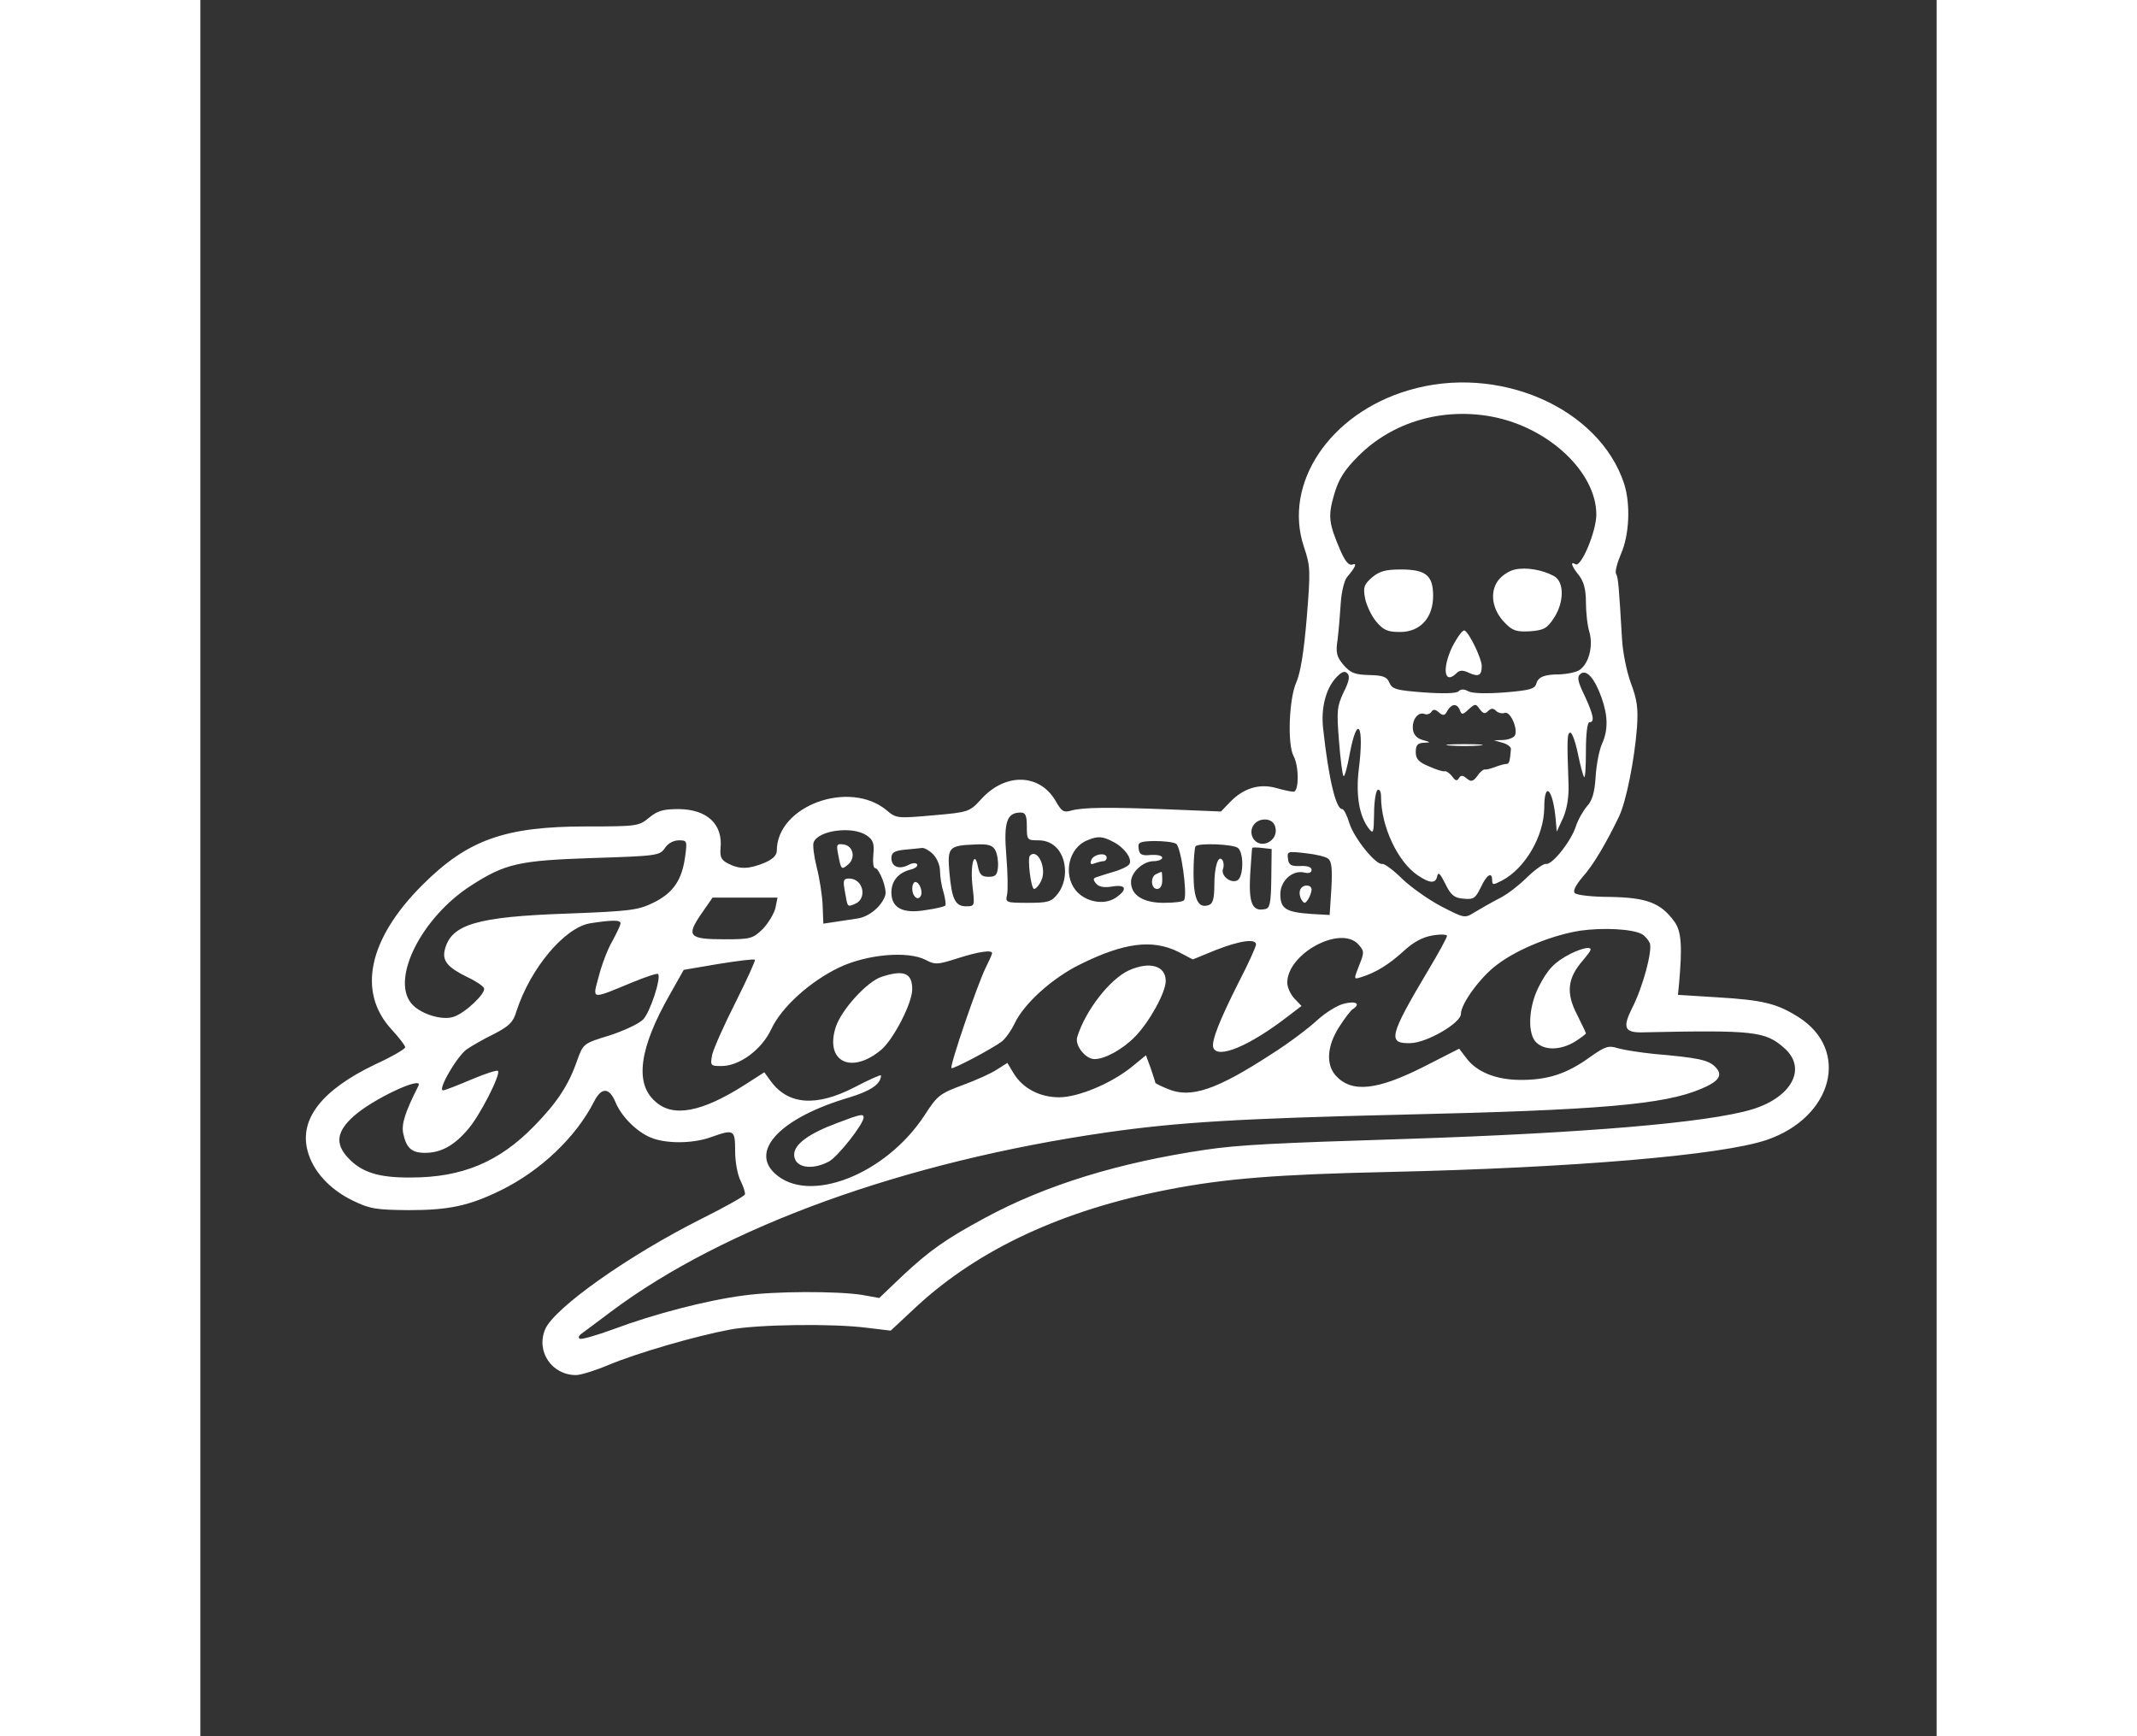 <?xml version="1.0" standalone="no"?>
<!DOCTYPE svg PUBLIC "-//W3C//DTD SVG 20010904//EN"
 "http://www.w3.org/TR/2001/REC-SVG-20010904/DTD/svg10.dtd">
<svg version="1.0" xmlns="http://www.w3.org/2000/svg"
 width="320px" height="260px" viewBox="0 0 500 500"
 
 preserveAspectRatio="xMidYMid meet">

<rect x="0" y="0" width="500" height="500" fill="#333333" stroke="none"/>

<g transform="translate(0,500) scale(0.1,-0.1)"
fill="#FFFFFF" stroke="none">
<path d="M3479 3876 c-227 -67 -362 -269 -301 -451 19 -56 19 -69 8 -205 -8
-96 -18 -158 -30 -185 -21 -47 -26 -178 -8 -212 16 -29 16 -103 0 -103 -7 0
-30 5 -51 11 -48 13 -93 -1 -131 -40 l-27 -28 -147 6 c-179 7 -249 6 -283 -3
-23 -7 -29 -3 -47 29 -46 77 -143 80 -212 5 -35 -38 -36 -39 -140 -48 -102 -9
-106 -9 -133 14 -107 90 -317 14 -317 -116 0 -13 -12 -25 -36 -35 -44 -18 -71
-19 -104 -2 -20 10 -24 19 -22 44 7 70 -39 112 -120 113 -46 0 -62 -5 -86 -25
-29 -24 -35 -25 -179 -25 -236 0 -343 -38 -474 -169 -155 -155 -188 -308 -88
-416 21 -23 39 -46 39 -51 0 -5 -40 -28 -88 -50 -152 -73 -218 -157 -193 -249
15 -57 63 -110 129 -142 51 -25 68 -27 162 -28 115 0 173 12 265 57 114 56
216 152 269 256 21 41 43 41 61 -1 17 -42 61 -86 102 -103 43 -18 120 -18 173
1 67 24 70 22 70 -40 0 -31 7 -69 16 -86 8 -17 14 -34 12 -39 -2 -5 -57 -36
-123 -69 -212 -106 -426 -258 -452 -319 -27 -64 19 -132 89 -132 13 0 55 13
93 29 81 34 249 83 350 102 80 15 298 18 396 5 l67 -8 75 70 c179 165 420 277
723 336 164 32 314 44 639 51 529 12 954 48 1085 92 191 65 242 259 92 354
-62 39 -101 49 -235 57 l-112 7 3 30 c10 112 7 154 -14 182 -39 53 -79 68
-183 70 -51 0 -97 5 -103 11 -6 6 2 22 22 46 31 34 69 99 106 176 20 43 44
162 51 255 4 57 0 81 -18 129 -12 33 -23 89 -25 125 -9 152 -11 178 -17 188
-4 6 3 32 14 58 24 54 28 143 9 202 -72 219 -363 346 -621 269z m241 -76 c163
-31 300 -160 300 -282 0 -48 -44 -153 -60 -143 -16 10 -12 -5 10 -32 14 -18
20 -41 20 -77 0 -28 4 -67 10 -86 12 -43 -3 -95 -31 -111 -11 -6 -35 -10 -52
-11 -47 0 -64 -7 -70 -27 -4 -15 -19 -19 -90 -25 -53 -4 -94 -3 -105 3 -13 7
-22 7 -29 0 -6 -6 -44 -7 -100 -3 -78 6 -91 9 -99 28 -7 17 -18 21 -58 22 -41
1 -54 6 -74 29 -20 24 -23 35 -17 74 3 25 7 72 9 104 2 32 10 65 18 75 25 29
30 42 15 36 -10 -3 -21 10 -35 43 -33 77 -35 97 -17 159 13 44 28 69 70 111
98 98 242 140 385 113z m-428 -794 c-19 -41 -20 -53 -13 -141 4 -52 10 -98 13
-100 3 -3 11 26 18 65 22 116 42 82 26 -45 -9 -74 1 -134 28 -170 14 -18 15
-15 16 42 0 34 5 65 10 68 6 3 10 -5 10 -19 0 -86 48 -188 106 -227 36 -24 52
-24 56 -1 3 12 9 5 23 -23 16 -33 26 -41 52 -43 29 -3 35 1 50 32 17 37 33 47
33 21 0 -14 3 -14 28 -1 67 35 121 128 122 209 0 80 25 56 33 -33 l3 -35 18
39 c11 25 17 59 16 95 -5 133 -4 151 5 151 5 1 15 -27 22 -61 7 -34 15 -64 18
-67 3 -3 5 31 5 76 0 48 4 82 10 82 16 0 12 21 -14 77 -20 41 -22 54 -12 62
17 15 41 -12 61 -68 19 -54 19 -94 1 -134 -8 -18 -16 -60 -18 -94 -3 -46 -10
-69 -25 -85 -11 -13 -26 -39 -32 -58 -14 -43 -68 -111 -86 -108 -6 2 -31 -16
-54 -38 -23 -23 -60 -52 -84 -63 -23 -12 -54 -30 -69 -39 -27 -17 -29 -16 -95
18 -36 19 -87 55 -112 79 -25 25 -51 44 -57 43 -19 -4 -82 75 -95 117 -7 23
-16 41 -21 41 -18 0 -39 87 -55 234 -6 58 8 113 38 145 15 16 24 20 32 12 8
-8 5 -24 -11 -55z m335 -51 c5 -14 8 -14 25 2 19 17 21 17 32 1 10 -13 15 -15
24 -6 9 9 15 9 23 1 6 -6 18 -9 25 -6 15 6 38 -42 30 -64 -3 -7 -18 -13 -33
-14 l-28 -1 25 -7 c14 -4 25 -12 24 -19 -3 -36 -5 -42 -13 -42 -5 0 -20 -4
-33 -9 -13 -5 -26 -8 -30 -7 -4 0 -14 -8 -21 -19 -12 -16 -18 -17 -30 -7 -12
10 -17 10 -23 1 -5 -9 -10 -8 -19 5 -7 9 -17 16 -21 15 -5 -2 -26 5 -46 14
-30 12 -38 22 -38 41 0 20 5 26 23 27 21 1 21 1 -3 8 -16 4 -26 15 -28 29 -4
28 14 53 33 46 7 -3 16 0 20 6 5 8 11 8 22 -2 12 -10 17 -9 24 5 12 21 28 22
36 2z m-1247 -335 c0 -39 1 -40 34 -40 45 0 76 -37 76 -90 0 -23 -8 -48 -21
-64 -18 -23 -27 -26 -86 -26 -63 0 -65 1 -60 23 3 12 2 63 -2 112 -8 97 1 125
41 125 14 0 18 -8 18 -40z m715 0 c13 -41 -43 -70 -64 -33 -13 25 5 53 34 53
15 0 26 -7 30 -20z m-1176 -26 c19 -13 22 -24 19 -55 -2 -22 0 -39 5 -39 12 0
36 -62 29 -79 -10 -31 -46 -61 -79 -66 -18 -3 -48 -7 -66 -10 l-33 -5 -2 52
c-1 29 -9 79 -17 110 -8 32 -12 64 -9 72 13 35 112 48 153 20z m711 -19 c31
-16 55 -49 45 -64 -3 -5 -22 -15 -43 -21 -20 -6 -43 -13 -51 -16 -10 -3 -11
-7 -2 -18 8 -10 23 -13 47 -9 41 7 45 -9 9 -33 -34 -22 -88 -11 -115 23 -36
46 -19 122 34 143 31 13 44 12 76 -5z m-1234 -42 c-9 -67 -34 -104 -90 -132
-45 -22 -65 -25 -250 -32 -260 -9 -334 -31 -352 -104 -8 -32 8 -51 65 -79 24
-11 46 -26 48 -32 5 -15 -54 -71 -87 -82 -33 -12 -98 8 -123 39 -58 72 31 248
173 339 98 63 137 72 349 79 186 6 194 7 209 29 8 13 25 22 40 22 24 0 24 -2
18 -47z m1414 37 c14 -9 33 -144 23 -162 -2 -5 -29 -8 -59 -8 -59 0 -94 22
-94 60 0 28 35 60 65 60 14 0 25 5 25 10 0 6 -15 9 -32 8 -27 -3 -34 1 -36 18
-3 18 2 21 45 22 27 0 55 -3 63 -8z m-521 -18 c6 -11 9 -32 8 -48 -2 -24 -7
-29 -27 -29 -20 0 -26 6 -31 30 -10 51 -23 2 -15 -61 6 -53 6 -54 -19 -54 -31
0 -41 20 -48 98 -6 72 -2 77 73 80 39 2 51 -2 59 -16z m699 6 c18 -15 16 -87
-3 -94 -20 -8 -47 15 -40 34 3 7 2 18 -1 24 -12 19 -24 -16 -24 -70 0 -38 -4
-54 -15 -58 -31 -12 -45 15 -45 91 0 39 3 74 6 78 10 10 108 6 122 -5z m-878
-18 c11 -11 20 -32 20 -48 0 -15 4 -43 10 -61 5 -19 8 -37 5 -39 -3 -3 -28 -9
-57 -13 -65 -11 -98 6 -98 51 0 33 20 57 56 66 13 3 21 10 18 15 -3 5 -14 4
-25 -2 -27 -14 -49 -5 -49 20 0 15 8 21 38 24 20 2 43 4 50 5 6 1 21 -7 32
-18z m974 -70 c-1 -71 -4 -86 -18 -88 -37 -8 -47 17 -43 97 3 42 5 77 6 79 1
2 13 2 29 0 l27 -3 -1 -85z m164 57 c10 -8 12 -31 9 -86 l-5 -76 -53 3 c-73 5
-89 15 -89 57 0 39 36 71 70 62 12 -3 20 0 20 8 0 8 -12 12 -32 11 -27 -1 -34
3 -36 21 -3 21 -1 22 50 16 29 -3 59 -10 66 -16z m-1592 -142 c-4 -16 -20 -43
-36 -60 -29 -28 -35 -30 -110 -30 -103 0 -111 9 -69 71 l34 49 93 0 94 0 -6
-30z m-446 -44 c0 -5 -11 -28 -24 -52 -14 -24 -31 -70 -39 -102 -18 -67 -24
-66 97 -16 39 16 72 27 74 24 10 -10 -23 -111 -43 -131 -13 -13 -57 -33 -97
-46 -75 -23 -75 -23 -93 -72 -24 -70 -58 -122 -124 -189 -100 -103 -207 -148
-354 -148 -94 -1 -143 15 -182 57 -37 40 -33 75 16 119 55 50 203 119 187 88
-38 -75 -49 -109 -44 -136 9 -43 24 -57 63 -57 45 0 83 20 123 67 34 38 96
160 87 169 -3 3 -37 -8 -77 -25 -40 -17 -76 -31 -81 -31 -17 0 40 98 68 118
16 11 51 31 80 45 42 22 54 33 63 64 40 124 138 241 212 254 64 10 88 10 88 0z
m2941 -31 c9 -5 19 -17 23 -26 8 -22 -20 -127 -51 -187 -28 -56 -22 -71 29
-70 325 7 355 3 410 -46 65 -58 21 -141 -94 -176 -127 -38 -478 -68 -998 -85
-382 -12 -480 -17 -575 -31 -250 -37 -459 -101 -635 -196 -113 -61 -160 -94
-239 -168 l-66 -63 -50 9 c-72 11 -251 11 -342 -2 -107 -14 -259 -54 -371 -96
-52 -19 -97 -32 -100 -28 -4 3 -2 9 4 13 5 4 45 33 87 65 326 244 844 432
1428 516 203 29 380 40 849 51 570 13 755 29 861 74 53 22 65 40 41 64 -20 20
-51 26 -177 37 -38 4 -84 11 -102 16 -28 9 -37 6 -81 -25 -66 -48 -121 -66
-199 -66 -72 0 -129 23 -159 65 l-19 25 -100 -51 c-136 -69 -209 -77 -255 -27
-29 32 -26 85 9 140 16 25 34 49 40 52 23 15 9 24 -24 16 -20 -4 -56 -27 -80
-49 -25 -23 -82 -66 -128 -95 -161 -105 -235 -130 -301 -102 -20 8 -36 16 -36
18 0 2 -6 20 -13 41 l-14 38 -39 -32 c-60 -49 -156 -89 -211 -89 -56 0 -105
26 -131 69 l-18 30 -30 -19 c-16 -11 -61 -31 -99 -45 -65 -24 -73 -30 -109
-86 -112 -172 -335 -259 -432 -168 -72 67 20 161 213 218 63 19 93 39 93 64 0
3 -34 -12 -76 -34 -110 -57 -191 -51 -241 17 l-19 26 -56 -36 c-124 -79 -207
-95 -258 -48 -60 52 -46 154 42 308 l40 71 100 17 c56 9 103 15 105 12 2 -2
-23 -57 -56 -123 -33 -65 -63 -133 -67 -150 -6 -32 -5 -33 27 -33 52 0 116 48
143 106 29 63 112 138 196 178 80 38 197 48 248 22 28 -15 35 -14 92 4 62 20
100 25 100 15 0 -3 -9 -23 -19 -43 -22 -44 -104 -282 -98 -288 4 -4 114 54
144 76 11 8 28 32 38 53 27 57 109 131 189 170 125 62 207 73 282 36 l42 -22
66 27 c69 27 116 34 116 16 0 -6 -22 -55 -50 -109 -56 -111 -79 -170 -73 -188
12 -34 105 5 216 91 l38 29 -21 22 c-11 12 -20 32 -20 45 0 84 154 167 205
110 17 -19 17 -23 2 -60 -16 -41 -16 -41 6 -34 42 13 79 36 121 74 29 27 55
41 84 46 23 4 42 3 42 -1 0 -5 -24 -49 -54 -99 -113 -190 -118 -212 -51 -210
47 1 145 58 145 84 0 30 58 109 107 144 59 44 159 84 238 96 65 9 148 5 176
-10z"/>
<path d="M3786 3360 c-16 -3 -38 -17 -49 -32 -25 -34 -17 -85 20 -122 22 -23
34 -26 72 -24 39 3 49 8 68 37 31 46 31 106 1 122 -33 18 -79 26 -112 19z"/>
<path d="M3374 3337 c-23 -20 -26 -28 -20 -60 4 -20 18 -50 32 -67 21 -25 33
-30 69 -30 58 0 95 41 95 104 0 59 -21 76 -93 76 -44 0 -62 -5 -83 -23z"/>
<path d="M3605 3137 c-30 -63 -23 -111 13 -75 8 8 18 9 36 0 27 -12 36 -7 36
20 0 21 -35 94 -49 102 -5 4 -21 -18 -36 -47z"/>
<path d="M3598 2853 c23 -2 61 -2 85 0 23 2 4 4 -43 4 -47 0 -66 -2 -42 -4z"/>
<path d="M2389 2536 c-8 -8 3 -96 12 -96 5 0 15 11 21 25 16 35 -11 93 -33 71z"/>
<path d="M1837 2538 c8 -42 9 -44 28 -28 23 19 15 54 -12 58 -21 3 -22 0 -16
-30z"/>
<path d="M1856 2433 c8 -46 7 -45 27 -37 39 14 27 74 -15 74 -16 0 -18 -5 -12
-37z"/>
<path d="M2566 2524 c-5 -12 -2 -15 10 -10 8 3 20 6 25 6 5 0 9 5 9 10 0 16
-37 11 -44 -6z"/>
<path d="M2753 2483 c-18 -7 -16 -43 2 -43 9 0 15 9 15 25 0 14 -1 25 -2 24
-2 0 -9 -3 -15 -6z"/>
<path d="M2050 2441 c0 -22 16 -36 24 -22 8 12 -3 41 -15 41 -5 0 -9 -9 -9
-19z"/>
<path d="M3167 2437 c-3 -8 -1 -20 4 -28 8 -12 10 -12 19 1 5 8 10 21 10 28 0
16 -27 16 -33 -1z"/>
<path d="M3945 2253 c-46 -24 -65 -44 -91 -95 -30 -59 -33 -137 -6 -161 25
-23 70 -21 110 3 17 11 32 22 32 24 0 2 -12 27 -26 55 -32 62 -27 105 18 156
25 30 27 35 12 35 -11 -1 -32 -8 -49 -17z"/>
<path d="M2675 2206 c-56 -25 -127 -117 -150 -193 -7 -24 24 -63 50 -63 30 0
81 28 117 65 41 42 88 127 88 160 0 44 -46 57 -105 31z"/>
<path d="M1962 2187 c-42 -13 -118 -97 -133 -147 -30 -98 46 -135 132 -63 35
30 89 134 89 174 0 47 -24 57 -88 36z"/>
<path d="M1834 1766 c-81 -30 -124 -61 -124 -91 0 -37 49 -47 100 -20 26 14
100 108 100 127 0 11 -8 10 -76 -16z"/>
</g>
</svg>
